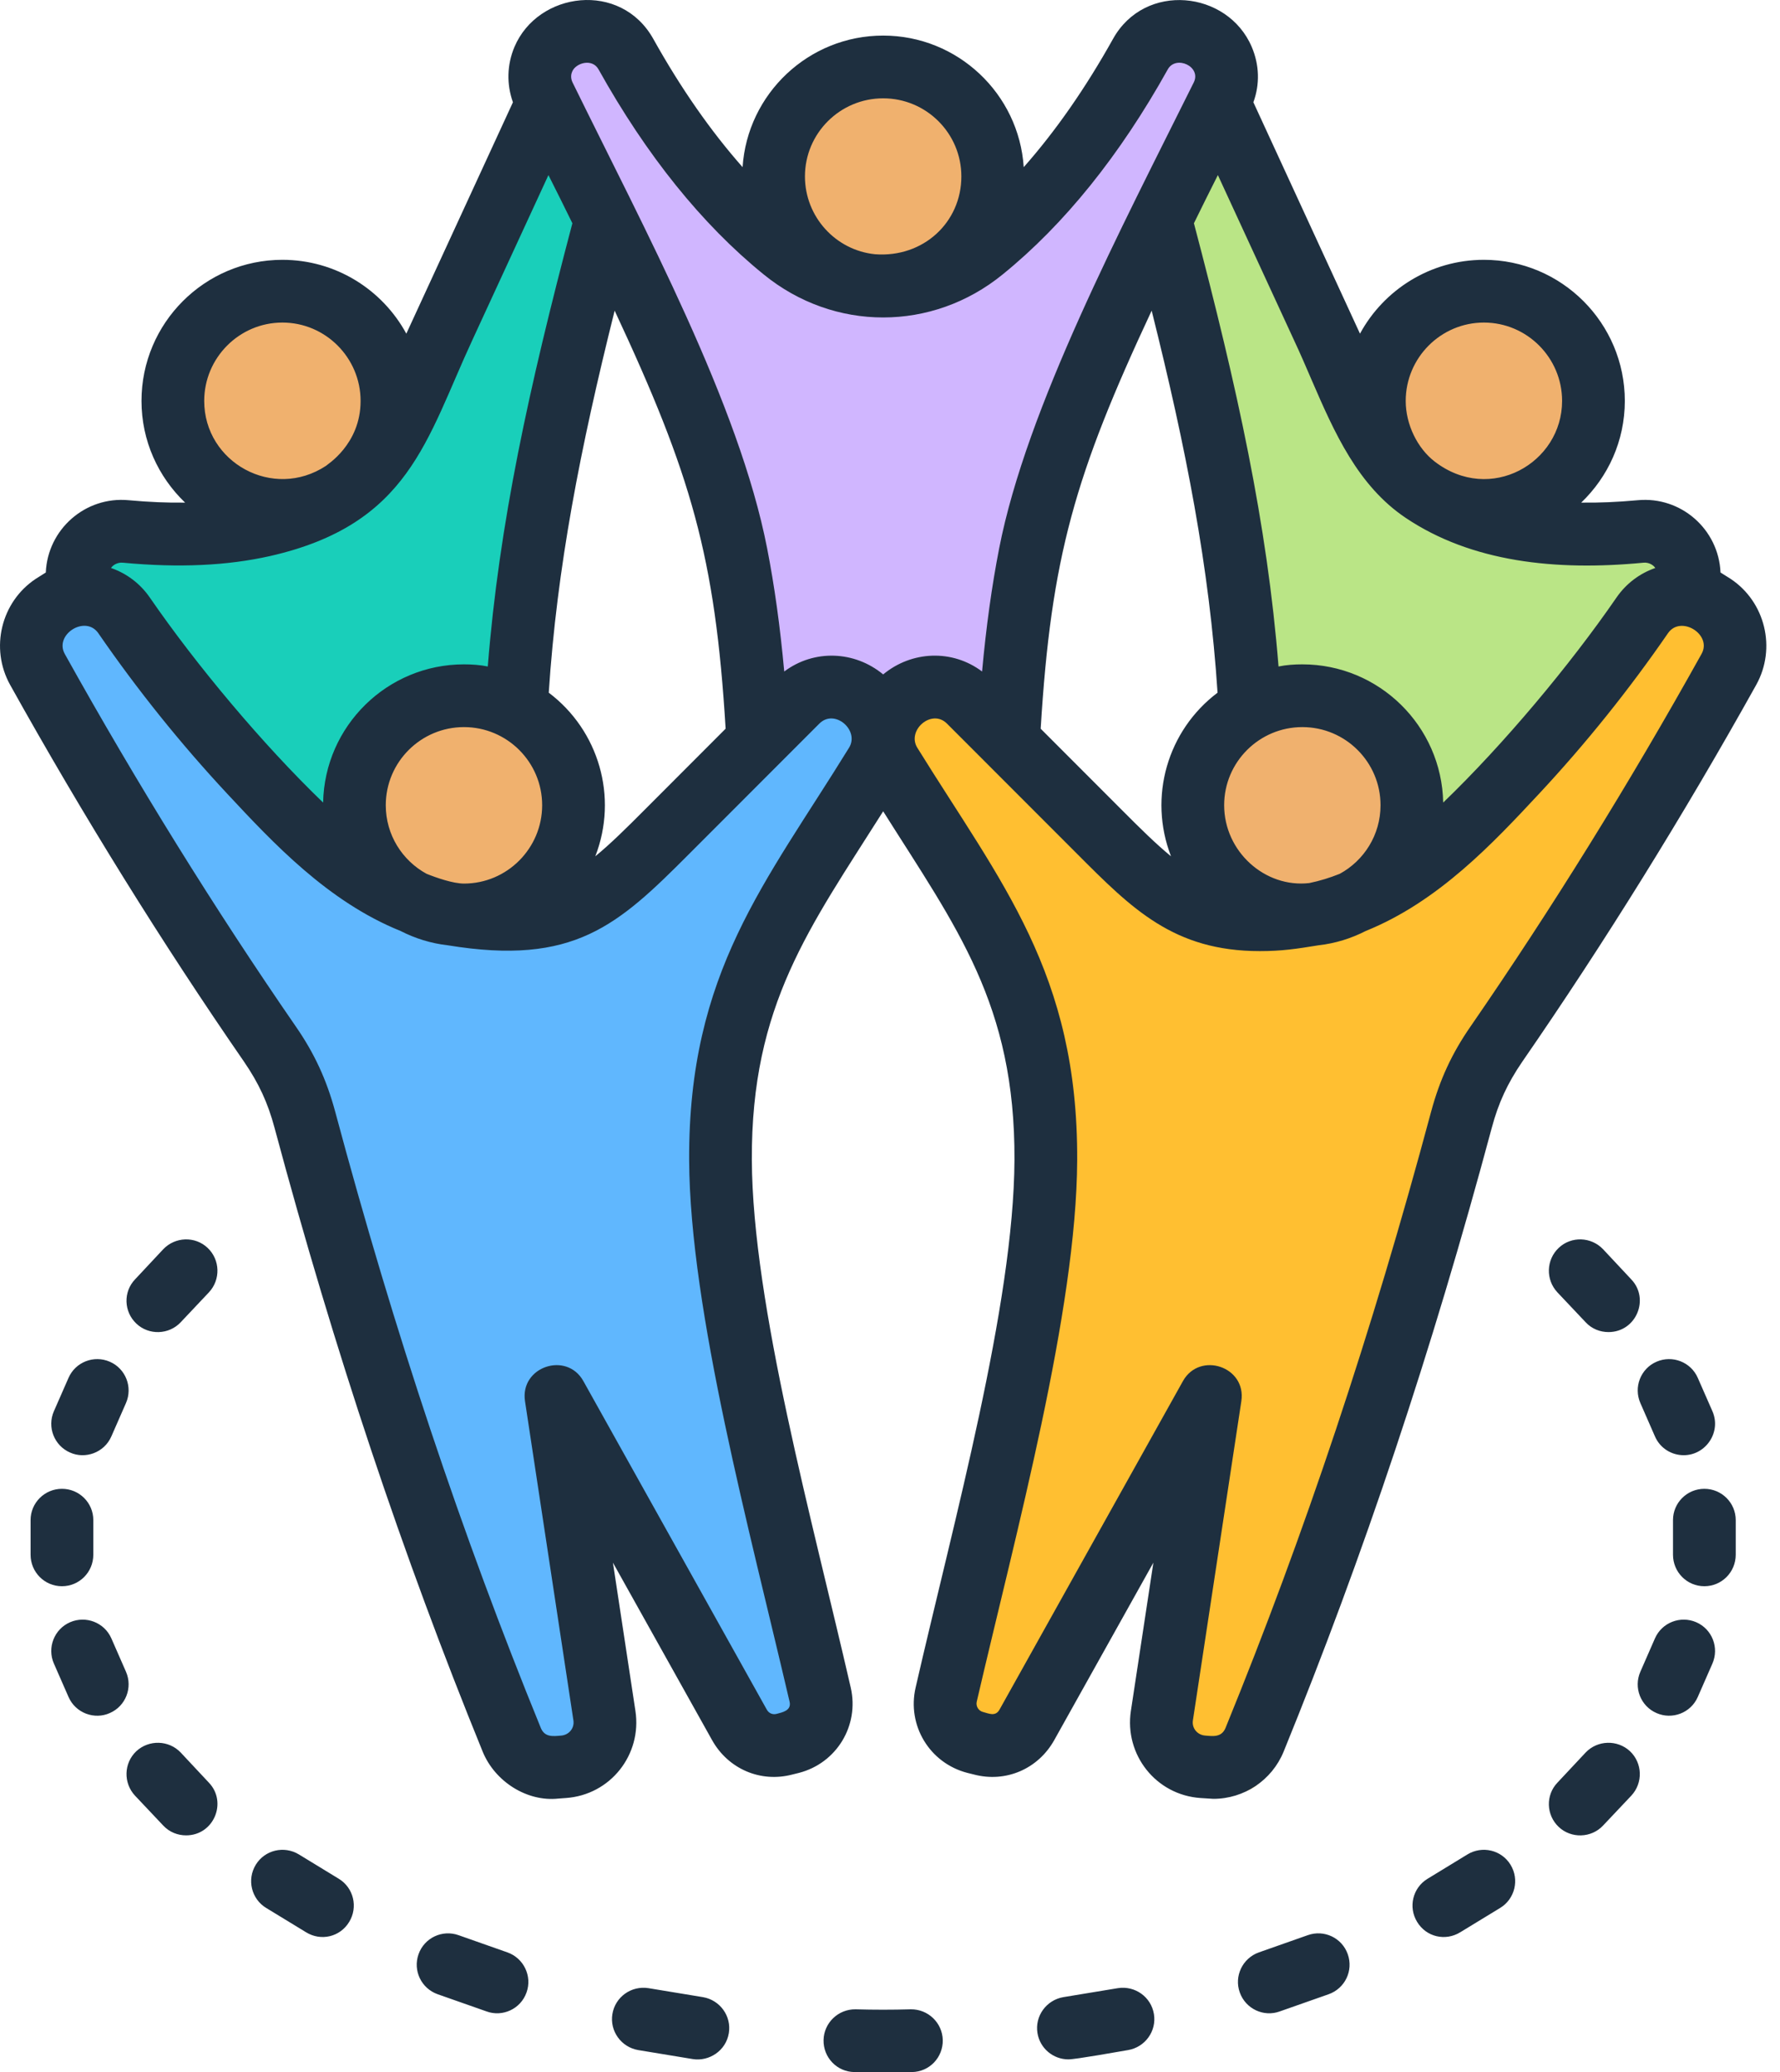 <svg width="55" height="64" viewBox="0 0 55 64" fill="none" xmlns="http://www.w3.org/2000/svg">
<path d="M49.87 13.19C50.309 11.335 49.16 9.476 47.306 9.038C45.451 8.6 43.592 9.748 43.153 11.602C42.715 13.457 43.863 15.316 45.718 15.755C47.573 16.193 49.432 15.045 49.87 13.19Z" fill="#F0B16E"/>
<path fill-rule="evenodd" clip-rule="evenodd" d="M37.389 1.326L41.411 10.039C42.883 13.229 43.257 15.419 47.117 16.303C48.424 16.602 49.882 16.636 51.441 16.494C52.301 16.415 53.023 17.116 52.969 17.979L52.868 19.591L42.858 31.406L39.195 23.873C39.085 17.044 37.49 11.001 35.661 4.241L37.389 1.326Z" fill="#BAE586"/>
<path d="M11.082 14.819C12.43 13.472 12.43 11.286 11.082 9.939C9.734 8.591 7.549 8.591 6.202 9.939C4.854 11.286 4.854 13.472 6.202 14.819C7.549 16.167 9.734 16.167 11.082 14.819Z" fill="#F0B16E"/>
<path fill-rule="evenodd" clip-rule="evenodd" d="M17.758 1.326L13.736 10.039C12.264 13.229 11.89 15.419 8.03 16.303C6.723 16.602 5.265 16.636 3.706 16.494C2.846 16.415 2.124 17.116 2.178 17.979L2.279 19.591L12.289 31.406L15.952 23.873C16.062 17.044 17.657 11.001 19.486 4.241L17.758 1.326Z" fill="#19CFBA"/>
<path fill-rule="evenodd" clip-rule="evenodd" d="M37.332 0.807C37.78 0.951 38.086 1.169 38.279 1.621C38.444 2.01 38.433 2.409 38.248 2.788C36.064 7.242 33.06 12.795 32.199 17.213C31.634 20.111 31.436 23.435 31.418 26.97H31.345L27.574 23.193L23.802 26.97H23.73C23.712 23.435 23.514 20.111 22.949 17.213C22.088 12.795 19.084 7.242 16.9 2.788C16.521 2.016 16.912 1.097 17.732 0.834L17.816 0.807C18.459 0.601 19.142 0.87 19.471 1.46C20.908 4.042 22.558 6.11 24.431 7.634C26.281 9.139 28.867 9.139 30.717 7.634C32.59 6.11 34.239 4.042 35.677 1.46C36.006 0.87 36.688 0.601 37.332 0.807Z" fill="#D0B6FF"/>
<path fill-rule="evenodd" clip-rule="evenodd" d="M28.098 21.855L28.022 21.933C27.515 22.447 27.428 23.217 27.81 23.83C30.501 28.151 32.724 30.775 32.699 36.296C32.677 40.995 30.727 48.029 29.558 53.128C29.406 53.795 29.812 54.463 30.474 54.635L30.679 54.689C31.244 54.836 31.817 54.591 32.102 54.081L37.881 43.738L36.355 53.791C36.232 54.606 36.823 55.344 37.645 55.402L37.878 55.418C38.493 55.461 39.042 55.12 39.275 54.549C41.885 48.157 44.017 41.637 45.794 35.023C46.034 34.129 46.371 33.4 46.897 32.638C49.495 28.874 51.934 24.939 54.22 20.839C54.613 20.135 54.399 19.252 53.727 18.806L53.612 18.729C52.913 18.264 51.967 18.446 51.49 19.137C50.283 20.887 48.96 22.531 47.523 24.072C45.624 26.109 43.596 28.229 40.696 28.626C37.349 29.084 36.216 27.78 34.128 25.692L30.284 21.848C29.676 21.241 28.702 21.244 28.098 21.855Z" fill="#FFBF31"/>
<path d="M40.781 28.568C42.687 28.568 44.233 27.023 44.233 25.117C44.233 23.21 42.687 21.665 40.781 21.665C38.875 21.665 37.33 23.21 37.33 25.117C37.33 27.023 38.875 28.568 40.781 28.568Z" fill="#F0B16E"/>
<path fill-rule="evenodd" clip-rule="evenodd" d="M27.049 21.855L27.125 21.933C27.632 22.447 27.718 23.217 27.337 23.83C24.646 28.151 22.423 30.775 22.448 36.296C22.47 40.995 24.42 48.029 25.588 53.128C25.741 53.795 25.335 54.463 24.673 54.635L24.468 54.689C23.903 54.836 23.329 54.591 23.044 54.081L17.265 43.738L18.791 53.791C18.915 54.606 18.324 55.344 17.502 55.402L17.269 55.418C16.654 55.461 16.105 55.12 15.871 54.549C13.261 48.157 11.13 41.637 9.353 35.023C9.113 34.129 8.776 33.4 8.25 32.638C5.652 28.874 3.213 24.939 0.927 20.839C0.534 20.135 0.748 19.252 1.42 18.806L1.535 18.729C2.234 18.264 3.18 18.446 3.657 19.137C4.864 20.887 6.187 22.531 7.624 24.072C9.523 26.109 11.551 28.229 14.451 28.626C17.797 29.084 18.931 27.78 21.018 25.692L24.863 21.848C25.471 21.241 26.445 21.244 27.049 21.855Z" fill="#60B7FE"/>
<path d="M17.566 26.445C18.296 24.683 17.46 22.664 15.698 21.934C13.937 21.204 11.917 22.04 11.187 23.801C10.457 25.562 11.293 27.582 13.055 28.312C14.816 29.042 16.836 28.206 17.566 26.445Z" fill="#F0B16E"/>
<path d="M27.574 8.763C29.48 8.763 31.025 7.217 31.025 5.311C31.025 3.405 29.48 1.859 27.574 1.859C25.667 1.859 24.122 3.405 24.122 5.311C24.122 7.217 25.667 8.763 27.574 8.763Z" fill="#F0B16E"/>
<path fill-rule="evenodd" clip-rule="evenodd" d="M6.415 38.543C6.804 38.911 6.822 39.525 6.455 39.917L5.583 40.841C5.219 41.229 4.597 41.248 4.213 40.882C3.823 40.514 3.805 39.901 4.172 39.517L5.045 38.584C5.412 38.2 6.025 38.175 6.415 38.543ZM2.165 44.865C1.675 44.652 1.451 44.08 1.665 43.589L2.117 42.559C2.331 42.068 2.903 41.847 3.393 42.06C3.883 42.272 4.107 42.845 3.893 43.335L3.441 44.366C3.22 44.872 2.631 45.076 2.165 44.865ZM1.914 48.994C1.379 48.994 0.945 48.561 0.945 48.021V46.95C0.945 46.419 1.379 45.985 1.914 45.985C2.45 45.985 2.883 46.418 2.883 46.95V48.021C2.883 48.561 2.45 48.994 1.914 48.994ZM3.393 52.911C2.927 53.123 2.337 52.919 2.117 52.413L1.665 51.382C1.451 50.892 1.675 50.319 2.165 50.106C2.655 49.894 3.226 50.115 3.441 50.605L3.893 51.636C4.107 52.126 3.883 52.699 3.393 52.911ZM6.455 55.062C7.03 55.664 6.609 56.689 5.75 56.689C5.493 56.689 5.236 56.591 5.045 56.387L4.172 55.463C3.806 55.07 3.823 54.457 4.213 54.089C4.603 53.729 5.216 53.745 5.583 54.13L6.455 55.062ZM10.789 59.363C10.51 59.825 9.919 59.967 9.457 59.682L8.223 58.93C7.767 58.652 7.623 58.055 7.903 57.597C8.183 57.139 8.779 57 9.236 57.278L10.47 58.031C10.926 58.309 11.069 58.906 10.789 59.363ZM16.27 61.539C16.091 62.052 15.526 62.308 15.034 62.127L13.523 61.596C13.018 61.416 12.754 60.868 12.932 60.361C13.111 59.854 13.665 59.593 14.169 59.772L15.68 60.304C16.185 60.484 16.449 61.04 16.27 61.539ZM22.52 62.798C22.431 63.343 21.909 63.679 21.407 63.599L19.721 63.321C19.194 63.231 18.836 62.733 18.922 62.209C19.009 61.678 19.507 61.326 20.035 61.408L21.721 61.686C22.249 61.776 22.607 62.275 22.52 62.798ZM29.13 63.011C29.141 63.55 28.716 63.992 28.181 64H26.396C25.861 63.992 25.436 63.55 25.447 63.011C25.458 62.479 25.902 62.054 26.436 62.062C27.017 62.078 27.559 62.078 28.141 62.062C28.676 62.054 29.119 62.479 29.13 63.011ZM35.655 62.209C35.742 62.733 35.384 63.231 34.856 63.321C34.536 63.375 33.241 63.608 33.012 63.608C32.546 63.608 32.135 63.272 32.057 62.798C31.97 62.275 32.328 61.776 32.856 61.686L34.542 61.408C35.07 61.326 35.568 61.678 35.655 62.209ZM41.645 60.361C41.823 60.868 41.559 61.416 41.054 61.596L39.543 62.127C39.05 62.308 38.489 62.052 38.307 61.539C38.128 61.04 38.392 60.484 38.897 60.304L40.408 59.772C40.913 59.592 41.467 59.854 41.645 60.361ZM46.674 57.597C46.954 58.055 46.81 58.652 46.354 58.93L45.12 59.682C44.659 59.966 44.069 59.827 43.788 59.363C43.508 58.906 43.651 58.309 44.108 58.031L45.342 57.278C45.798 57 46.394 57.139 46.674 57.597ZM50.364 54.089C50.753 54.457 50.772 55.07 50.405 55.463L49.532 56.387C49.168 56.775 48.545 56.792 48.162 56.428C47.773 56.06 47.755 55.446 48.122 55.062L48.995 54.13C49.362 53.745 49.975 53.729 50.364 54.089ZM52.912 51.382L52.46 52.413C52.242 52.913 51.663 53.124 51.184 52.911C50.694 52.699 50.47 52.126 50.685 51.636L51.136 50.605C51.351 50.115 51.922 49.894 52.412 50.106C52.903 50.319 53.126 50.892 52.912 51.382ZM53.632 46.95V48.021C53.632 48.561 53.198 48.994 52.663 48.994C52.128 48.994 51.694 48.561 51.694 48.021V46.95C51.694 46.419 52.127 45.985 52.663 45.985C53.198 45.985 53.632 46.418 53.632 46.95ZM50.685 43.335C50.471 42.845 50.694 42.272 51.184 42.06C51.674 41.847 52.246 42.068 52.46 42.559L52.912 43.589C53.194 44.234 52.707 44.947 52.025 44.947C51.651 44.947 51.296 44.734 51.136 44.366L50.685 43.335ZM50.405 39.517C50.98 40.119 50.558 41.144 49.7 41.144C49.442 41.144 49.185 41.046 48.995 40.841L48.122 39.917C47.755 39.525 47.773 38.911 48.163 38.543C48.552 38.175 49.165 38.2 49.532 38.584L50.405 39.517ZM52.574 20.201C52.916 19.599 51.934 18.99 51.541 19.555C50.341 21.297 49.003 22.965 47.561 24.511C46.143 26.032 44.45 27.847 42.2 28.755C41.753 28.984 41.261 29.139 40.742 29.197C40.058 29.309 39.605 29.377 38.928 29.377C36.271 29.377 34.981 28.076 33.283 26.375L29.262 22.352C28.79 21.875 28.009 22.557 28.344 23.096C30.931 27.271 33.31 30.055 33.284 35.837C33.262 40.498 31.398 47.307 30.18 52.56C30.147 52.699 30.236 52.846 30.377 52.879C30.547 52.922 30.757 53.032 30.884 52.805L36.552 42.657C37.07 41.733 38.518 42.208 38.356 43.278L36.859 53.14C36.823 53.378 36.996 53.586 37.233 53.606C37.483 53.628 37.745 53.667 37.868 53.369C40.309 47.392 42.387 41.169 44.221 34.332C44.486 33.351 44.862 32.533 45.442 31.699C47.947 28.068 50.347 24.2 52.574 20.201ZM26.234 23.096C26.569 22.559 25.788 21.874 25.315 22.352L21.294 26.375C19.093 28.581 17.742 29.838 13.835 29.197C13.316 29.139 12.825 28.984 12.377 28.755C10.127 27.847 8.435 26.032 7.016 24.511C5.575 22.965 4.236 21.297 3.036 19.555C2.637 18.985 1.666 19.601 2.003 20.201C4.23 24.2 6.63 28.068 9.136 31.699C9.715 32.533 10.091 33.351 10.356 34.332C12.19 41.169 14.269 47.392 16.71 53.37C16.832 53.667 17.093 53.629 17.343 53.607C17.581 53.586 17.754 53.378 17.718 53.14L16.222 43.278C16.061 42.213 17.508 41.73 18.025 42.657L23.693 52.805C23.757 52.919 23.872 52.969 23.999 52.936C24.169 52.89 24.462 52.838 24.397 52.56C23.177 47.322 21.315 40.468 21.294 35.837C21.267 30.023 23.659 27.274 26.234 23.096ZM3.795 17.38C5.544 17.544 7.03 17.47 8.339 17.176C12.653 16.197 13.171 13.571 14.599 10.495L16.946 5.408C17.19 5.891 17.438 6.389 17.686 6.896C16.343 11.983 15.423 16.17 15.072 20.586C14.833 20.537 14.587 20.52 14.336 20.52C11.963 20.52 10.03 22.425 9.984 24.789C8.121 22.997 6.067 20.544 4.631 18.459C4.328 18.018 3.903 17.707 3.431 17.544C3.478 17.463 3.623 17.363 3.795 17.38ZM8.726 9.963C7.394 9.963 6.31 11.051 6.31 12.384C6.31 14.282 8.436 15.466 10.075 14.387C10.076 14.367 11.142 13.743 11.142 12.384C11.142 11.051 10.058 9.963 8.726 9.963ZM16.956 21.395C17.21 17.527 17.924 13.864 18.992 9.595C21.361 14.663 22.098 17.19 22.421 22.507L19.921 25.01C19.343 25.59 18.863 26.064 18.394 26.449C19.106 24.614 18.5 22.559 16.956 21.395ZM13.18 26.989C12.43 26.58 11.92 25.787 11.92 24.871C11.92 23.538 13.004 22.458 14.336 22.458C15.668 22.458 16.752 23.538 16.752 24.871C16.752 26.203 15.668 27.291 14.336 27.291C14 27.291 13.483 27.111 13.18 26.989ZM17.68 2.211C17.789 1.944 18.301 1.791 18.495 2.145C19.973 4.795 21.689 6.929 23.595 8.475C25.77 10.249 28.808 10.249 30.983 8.475C32.889 6.929 34.605 4.795 36.082 2.145C36.333 1.691 37.13 2.055 36.886 2.546C34.669 7.008 31.721 12.595 30.873 16.938C30.646 18.1 30.472 19.351 30.345 20.741C29.426 20.049 28.171 20.1 27.289 20.831C26.407 20.101 25.156 20.049 24.232 20.741C24.105 19.351 23.931 18.1 23.704 16.938C22.836 12.486 19.909 7.07 17.691 2.546C17.618 2.399 17.653 2.268 17.68 2.211ZM27.289 3.037C25.956 3.037 24.872 4.116 24.872 5.449C24.872 6.7 25.824 7.731 27.039 7.853C28.525 7.965 29.705 6.872 29.705 5.449C29.705 4.116 28.621 3.037 27.289 3.037ZM35.585 9.595C36.654 13.864 37.367 17.527 37.621 21.395C36.076 22.559 35.472 24.614 36.183 26.449C35.715 26.065 35.234 25.59 34.656 25.01L32.156 22.508C32.48 17.188 33.215 14.665 35.585 9.595ZM40.456 27.275C39.086 27.433 37.825 26.301 37.825 24.871C37.825 23.538 38.909 22.458 40.241 22.458C41.573 22.458 42.657 23.538 42.657 24.871C42.657 25.787 42.148 26.58 41.398 26.989C41.094 27.111 40.78 27.209 40.456 27.275ZM40.529 11.738C41.233 13.366 41.958 15.006 43.438 15.998C45.465 17.357 48.058 17.643 50.782 17.38C50.954 17.363 51.098 17.462 51.146 17.544C50.674 17.707 50.249 18.018 49.946 18.459C48.51 20.544 46.456 22.997 44.593 24.789C44.547 22.425 42.613 20.52 40.241 20.52C39.99 20.52 39.744 20.537 39.505 20.586C39.154 16.17 38.234 11.991 36.891 6.896C37.139 6.389 37.387 5.891 37.631 5.408L39.978 10.495C40.178 10.92 40.356 11.337 40.529 11.738ZM45.851 9.963C44.519 9.963 43.435 11.051 43.435 12.384C43.435 13.114 43.799 13.848 44.33 14.256C46.047 15.578 48.267 14.299 48.267 12.384C48.267 11.051 47.184 9.963 45.851 9.963ZM53.474 17.879L53.162 17.683C53.105 16.348 51.94 15.325 50.606 15.45C49.983 15.507 49.403 15.532 48.858 15.524C49.687 14.73 50.205 13.618 50.205 12.383C50.205 9.979 48.252 8.025 45.851 8.025C44.199 8.025 42.759 8.949 42.022 10.306L38.728 3.159C38.931 2.603 38.914 2.006 38.678 1.45C37.936 -0.292 35.373 -0.569 34.389 1.205C33.544 2.718 32.622 4.043 31.632 5.163C31.484 2.898 29.593 1.099 27.289 1.099C24.984 1.099 23.093 2.897 22.945 5.163C21.955 4.043 21.033 2.718 20.188 1.205C19.184 -0.597 16.622 -0.264 15.896 1.45C15.664 1.998 15.65 2.603 15.849 3.159L12.555 10.306C11.818 8.949 10.378 8.025 8.726 8.025C6.325 8.025 4.372 9.979 4.372 12.383C4.372 13.618 4.89 14.73 5.719 15.524C5.174 15.532 4.594 15.507 3.971 15.45C2.637 15.325 1.473 16.348 1.415 17.683L1.104 17.879C0.033 18.59 -0.315 20.021 0.311 21.15C2.567 25.198 5 29.115 7.541 32.794C7.995 33.457 8.277 34.062 8.484 34.839C10.34 41.749 12.444 48.046 14.915 54.105C15.296 55.035 16.291 55.657 17.251 55.553L17.479 55.536C18.864 55.443 19.839 54.193 19.634 52.846L18.939 48.266L22.001 53.745C22.499 54.637 23.498 55.07 24.486 54.809L24.688 54.759C25.853 54.457 26.555 53.296 26.287 52.126C25.112 46.996 23.252 40.3 23.231 35.828C23.209 31.033 25.017 28.653 27.289 25.059C29.557 28.656 31.368 31.022 31.346 35.828C31.325 40.304 29.466 46.994 28.291 52.126C28.022 53.295 28.724 54.457 29.89 54.759L30.091 54.809C31.08 55.07 32.078 54.637 32.576 53.745L35.638 48.266L34.943 52.846C34.739 54.193 35.713 55.443 37.098 55.536L37.492 55.561C38.441 55.561 39.299 54.988 39.662 54.105C42.133 48.046 44.237 41.749 46.093 34.839C46.3 34.062 46.583 33.457 47.036 32.794C49.577 29.115 52.01 25.198 54.267 21.15C54.893 20.021 54.544 18.59 53.474 17.879Z" fill="#1E2F3F"/>
</svg>

